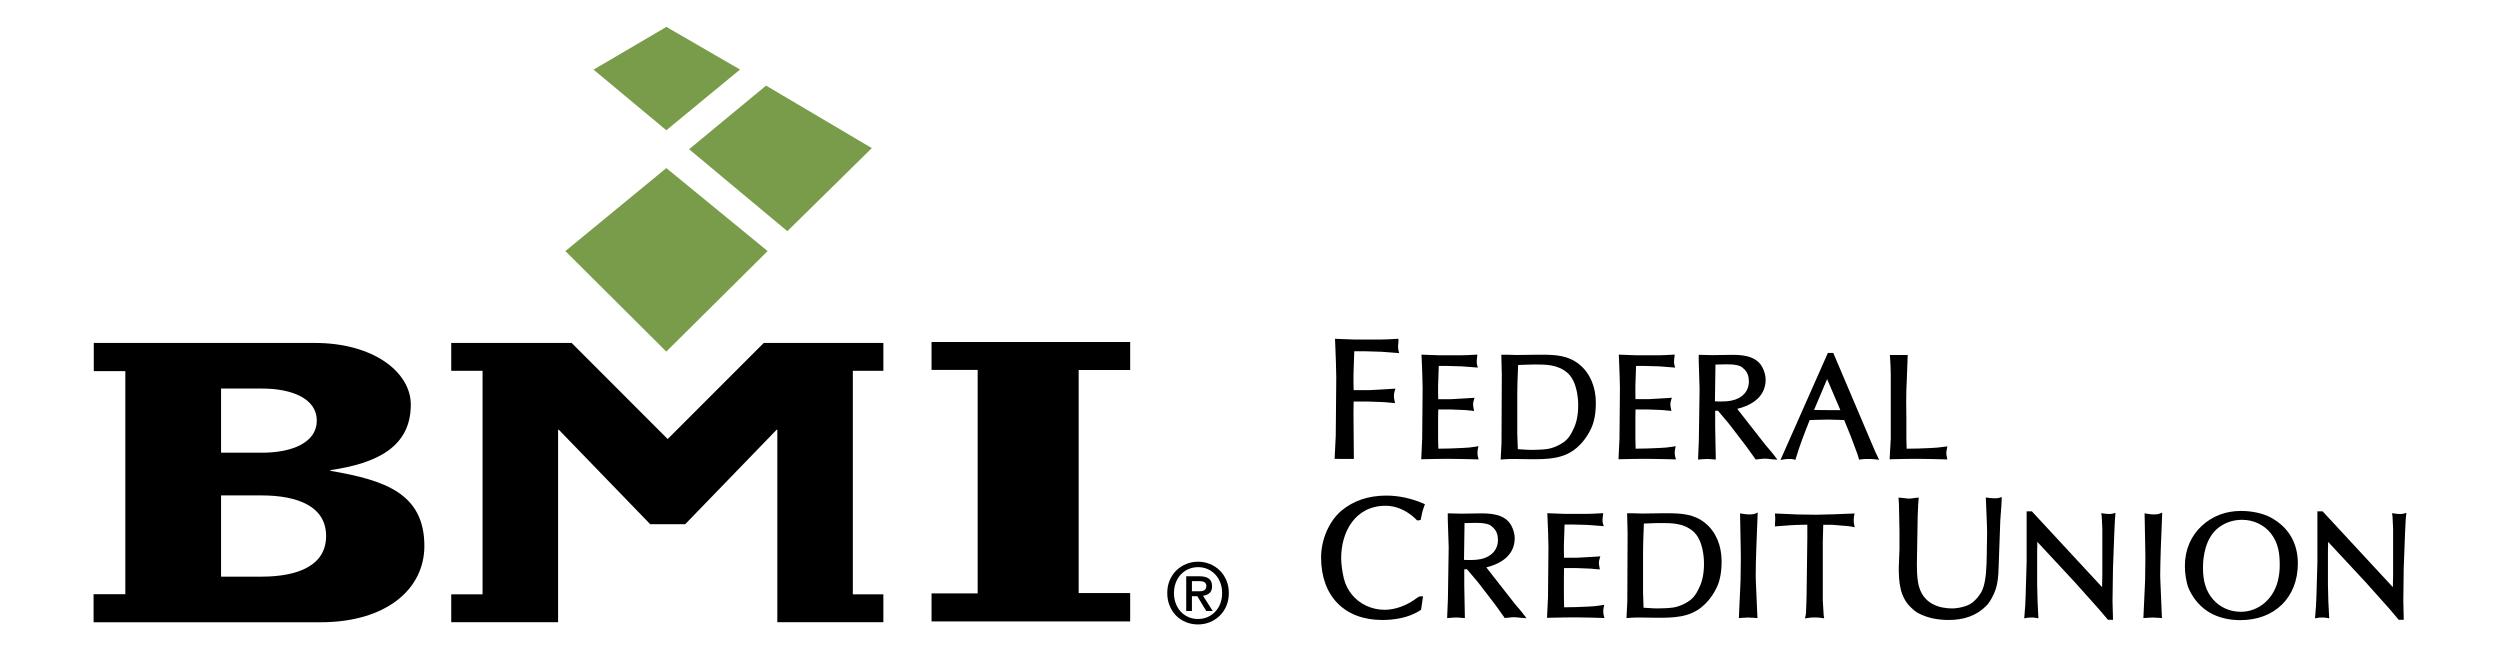 <?xml version="1.0" encoding="utf-8"?>
<!-- Generator: Adobe Illustrator 26.2.1, SVG Export Plug-In . SVG Version: 6.00 Build 0)  -->
<svg version="1.1" id="Layer_1" xmlns="http://www.w3.org/2000/svg" xmlns:xlink="http://www.w3.org/1999/xlink" x="0px" y="0px"
	 viewBox="0 0 261 68" enable-background="new 0 0 261 68" xml:space="preserve">
<g>
	<polygon points="97.253,35.705 117.99,35.705 117.99,38.628 112.613,38.628 112.613,61.915 117.99,61.915 117.99,64.877 
		97.253,64.877 97.253,61.952 102.068,61.952 102.068,38.618 97.253,38.618 	"/>
	<g>
		<path d="M139.335,47.91l0.118-2.434l0.054-6.072l-0.036-1.557c-0.014-0.549-0.038-1.111-0.063-1.681l-0.034-0.796l2.111,0.08
			h2.523c0.574,0,1.169-0.036,1.745-0.07l0.228-0.013l0.027,0.225l-0.022,0.195c-0.012,0.105-0.026,0.212-0.026,0.316
			c0,0.184,0,0.342,0.042,0.492l0.074,0.27c0,0-0.756-0.056-0.996-0.076c-0.287-0.023-0.572-0.047-0.86-0.065l-1.749-0.053h-1.087
			l-0.08,2.46v0.8c0,0.166,0.005,0.331,0.009,0.497c0.003,0.101,0.006,0.203,0.008,0.304h1.576l0.938-0.047
			c0.252-0.017,0.503-0.031,0.756-0.045c0.266-0.014,0.533-0.028,0.804-0.048l0.286-0.02l-0.083,0.276
			c-0.05,0.167-0.076,0.325-0.076,0.469c0,0.136,0.022,0.302,0.064,0.506l0.056,0.265l-0.27-0.027
			c-0.568-0.056-1.047-0.105-1.526-0.105l-0.991-0.034h-1.534c-0.002,0.173-0.005,0.348-0.008,0.52
			c-0.005,0.232-0.009,0.462-0.009,0.685l0.039,4.782H139.335z"/>
		<path d="M144.007,35.649c0.593,0,1.21-0.037,1.804-0.073c-0.015,0.176-0.049,0.355-0.049,0.528c0,0.195,0,0.37,0.049,0.545
			c-0.524-0.037-1.049-0.088-1.577-0.122l-1.757-0.053h-1.284l-0.087,2.651v0.807c0,0.333,0.018,0.669,0.018,0.999h1.773
			l0.949-0.046c0.526-0.036,1.037-0.056,1.563-0.093c-0.053,0.176-0.085,0.353-0.085,0.527c0,0.177,0.032,0.372,0.068,0.547
			c-0.523-0.053-1.038-0.106-1.546-0.106l-0.984-0.034h-0.756h-0.981c0,0.47-0.018,0.95-0.018,1.403l0.037,4.584h-1.139h-0.461
			l0.108-2.226l0.055-6.08l-0.036-1.563c-0.019-0.736-0.056-1.494-0.088-2.266l1.896,0.073H144.007z"/>
		<path d="M152.967,47.927c-0.592-0.013-1.189-0.026-1.783-0.026c-0.219,0-1.102,0.014-1.323,0.014c-0.424,0-0.85,0.013-1.27,0.026
			l-0.214,0.007l0.099-2.144l0.046-5.258l-0.032-1.348c-0.012-0.599-0.042-1.206-0.071-1.83l-0.016-0.344l1.864,0.069h2.182
			c0.466,0,0.94-0.026,1.404-0.053l0.38-0.021l-0.019,0.227l-0.02,0.175c-0.011,0.088-0.023,0.176-0.023,0.263
			c0,0.158,0,0.295,0.036,0.42l0.079,0.273l-0.839-0.066c-0.27-0.022-0.541-0.045-0.811-0.062l-1.518-0.044h-0.912l-0.07,2.104
			v0.695c0,0.141,0.004,0.282,0.008,0.424c0.003,0.082,0.005,0.163,0.006,0.245h1.34l1.343-0.076
			c0.273-0.015,0.543-0.029,0.821-0.05l0.288-0.022l-0.084,0.277c-0.047,0.153-0.07,0.285-0.07,0.402
			c0,0.138,0.029,0.293,0.057,0.436l0.051,0.262l-0.266-0.028c-0.41-0.043-0.875-0.091-1.316-0.091l-0.859-0.033h-1.302
			c-0.001,0.143-0.005,0.287-0.008,0.427c-0.004,0.201-0.008,0.398-0.008,0.591v1.935c0,0.379,0.012,0.754,0.025,1.14
			c0.785-0.003,1.617-0.028,2.535-0.076c0.457-0.013,0.901-0.058,1.364-0.136l0.292-0.05l-0.064,0.288
			c-0.026,0.115-0.042,0.265-0.042,0.401c0,0.166,0.015,0.296,0.053,0.436l0.068,0.257L152.967,47.927z"/>
		<path d="M152.447,37.292c0.52,0,1.051-0.033,1.567-0.061c-0.012,0.151-0.043,0.304-0.043,0.454c0,0.169,0,0.323,0.043,0.475
			c-0.455-0.033-0.912-0.08-1.368-0.107l-1.523-0.045h-1.11l-0.077,2.296v0.702c0,0.288,0.016,0.574,0.016,0.867h1.536l0.824-0.047
			c0.455-0.029,0.897-0.045,1.354-0.08c-0.047,0.156-0.078,0.31-0.078,0.46c0,0.151,0.031,0.319,0.061,0.473
			c-0.456-0.047-0.899-0.091-1.337-0.091l-0.852-0.032h-0.655h-0.853c0,0.411-0.016,0.824-0.016,1.216v1.935
			c0,0.443,0.016,0.882,0.033,1.339c0.91,0,1.823-0.029,2.736-0.077c0.472-0.014,0.927-0.061,1.388-0.139
			c-0.032,0.139-0.047,0.307-0.047,0.445c0,0.168,0.015,0.318,0.06,0.487l-1.052-0.032c-0.62-0.013-1.247-0.027-1.87-0.027
			c-0.441,0-0.884,0.014-1.323,0.014c-0.427,0-0.854,0.013-1.276,0.026l0.088-1.93l0.047-5.266l-0.033-1.354
			c-0.014-0.641-0.046-1.293-0.077-1.963l1.648,0.061H152.447z"/>
		<path d="M156.757,46.245l0.031-7.128l-0.051-2.084h0.586c0.338,0.015,0.671,0.029,1.019,0.029c0.331,0,0.667-0.007,1.004-0.014
			c0.345-0.008,0.691-0.015,1.038-0.015h0.592c1.463,0,2.77,0.078,3.933,1.034c1.095,0.906,1.697,2.323,1.697,3.99
			c0,1.058-0.159,1.945-0.474,2.637c-0.386,0.829-0.908,1.536-1.512,2.047c-1.361,1.202-3.147,1.202-4.723,1.202l-1.879-0.026
			c-0.37,0-0.745,0.013-1.121,0.044l-0.226,0.019L156.757,46.245z M158.883,46.92c0.342,0.024,0.685,0.049,1.026,0.049
			c0.623,0,1.255-0.039,1.692-0.103c0.393-0.077,0.705-0.181,1.034-0.347c0.818-0.39,1.227-0.822,1.627-1.713
			c0.343-0.695,0.501-1.495,0.501-2.524c0-0.562-0.083-2.467-1.147-3.381c-1.024-0.849-2.194-0.849-3.433-0.849
			c-0.36,0-0.725,0.015-1.089,0.031c-0.202,0.009-0.404,0.017-0.603,0.023c-0.009,0.304-0.022,0.607-0.034,0.912
			c-0.027,0.69-0.054,1.383-0.054,2.078v4.184l0.057,1.611C158.6,46.9,158.742,46.91,158.883,46.92z"/>
		<path d="M158.267,47.079c0.543,0.026,1.095,0.088,1.642,0.088c0.516,0,1.202-0.029,1.72-0.105
			c0.396-0.077,0.732-0.183,1.094-0.366c0.885-0.422,1.31-0.897,1.719-1.808c0.399-0.809,0.519-1.69,0.519-2.605
			c0-1.154-0.276-2.724-1.216-3.531c-1.065-0.881-2.254-0.897-3.563-0.897c-0.623,0-1.262,0.046-1.885,0.059
			c-0.03,1.052-0.094,2.116-0.094,3.183v4.184L158.267,47.079z M158.02,47.717c-0.378,0-0.759,0.013-1.141,0.045l0.076-1.508
			l0.031-7.138l-0.046-1.886h0.382c0.333,0.015,0.668,0.029,1.019,0.029c0.669,0,1.355-0.029,2.042-0.029h0.592
			c1.37,0,2.679,0.061,3.807,0.989c1.138,0.942,1.624,2.373,1.624,3.837c0,0.851-0.104,1.78-0.456,2.555
			c-0.348,0.749-0.835,1.45-1.459,1.978c-1.293,1.142-2.983,1.155-4.594,1.155L158.02,47.717z"/>
		<path d="M173.554,47.926c-0.591-0.012-1.182-0.025-1.768-0.025c-0.219,0-1.103,0.014-1.327,0.014
			c-0.421,0-0.841,0.013-1.265,0.026l-0.214,0.006l0.001-0.214l0.093-1.93l0.047-5.259l-0.031-1.347
			c-0.015-0.64-0.045-1.29-0.077-1.957l-0.011-0.216l1.863,0.069h2.185c0.463,0,0.939-0.026,1.406-0.053l0.385-0.022l-0.042,0.359
			c-0.014,0.102-0.028,0.204-0.028,0.307c0,0.158,0,0.294,0.037,0.418l0.082,0.275l-0.852-0.066
			c-0.268-0.023-0.536-0.046-0.802-0.062l-1.518-0.044h-0.914l-0.07,2.104v0.695c0,0.142,0.011,0.588,0.012,0.669h1.344l1.333-0.076
			c0.276-0.014,0.549-0.029,0.829-0.05l0.29-0.022l-0.086,0.277c-0.047,0.153-0.07,0.284-0.07,0.402
			c0,0.138,0.029,0.293,0.057,0.435l0.053,0.263l-0.268-0.028c-0.431-0.044-0.877-0.091-1.319-0.091l-0.858-0.033h-1.303
			c-0.001,0.143-0.014,0.826-0.014,1.018v1.935c0,0.379,0.011,0.754,0.024,1.14c0.788-0.003,1.62-0.028,2.539-0.076
			c0.46-0.013,0.903-0.058,1.358-0.136l0.285-0.049l-0.057,0.282c-0.025,0.127-0.042,0.28-0.042,0.406
			c0,0.159,0.017,0.289,0.057,0.434l0.071,0.259L173.554,47.926z"/>
		<path d="M173.05,37.292c0.516,0,1.049-0.033,1.567-0.061c-0.017,0.151-0.045,0.304-0.045,0.454c0,0.169,0,0.323,0.045,0.475
			c-0.458-0.033-0.915-0.08-1.37-0.107l-1.523-0.045h-1.111l-0.076,2.296v0.702c0,0.288,0.014,0.574,0.014,0.867h1.54l0.819-0.047
			c0.46-0.029,0.9-0.045,1.357-0.08c-0.048,0.156-0.079,0.31-0.079,0.46c0,0.151,0.031,0.319,0.061,0.473
			c-0.456-0.047-0.896-0.091-1.339-0.091l-0.85-0.032h-0.657h-0.852c0,0.411-0.014,0.824-0.014,1.216v1.935
			c0,0.443,0.014,0.882,0.031,1.339c0.911,0,1.828-0.029,2.74-0.077c0.469-0.014,0.928-0.061,1.383-0.139
			c-0.027,0.139-0.045,0.307-0.045,0.445c0,0.168,0.018,0.318,0.064,0.487l-1.05-0.032c-0.626-0.013-1.251-0.027-1.872-0.027
			c-0.441,0-0.883,0.014-1.327,0.014c-0.426,0-0.851,0.013-1.279,0.026l0.093-1.93l0.046-5.266l-0.031-1.354
			c-0.015-0.641-0.046-1.293-0.078-1.963l1.648,0.061H173.05z"/>
		<path d="M185.127,47.96c-0.128-0.009-0.253-0.023-0.378-0.037c-0.168-0.019-0.336-0.04-0.509-0.04c-0.164,0-0.32,0.02-0.478,0.04
			c-0.119,0.014-0.239,0.029-0.362,0.036l-0.11,0.008l-0.277-0.39c-0.233-0.33-0.468-0.663-0.713-0.99l-1.793-2.34l-1.155-1.369
			h-0.287v1.686l0.065,3.413l-0.354-0.029c-0.182-0.015-0.37-0.032-0.548-0.032c-0.185,0-0.377,0.016-0.568,0.032l-0.381,0.029
			l0.006-0.219c0.007-0.296,0.022-0.59,0.037-0.884c0.015-0.298,0.03-0.596,0.038-0.897l0.076-5.386l-0.09-2.973v-0.575l1.39,0.033
			c0,0,2.022-0.028,2.025-0.028c0.9,0,2.556,0.005,3.229,1.295c0.218,0.416,0.345,0.887,0.345,1.291c0,2.043-1.88,2.789-2.969,3.05
			l2.939,3.755l0.729,0.861l0.531,0.688L185.127,47.96z M179.039,41.899c0.176,0.011,0.353,0.018,0.53,0.018
			c0.477,0,0.767-0.014,1.226-0.101c1.118-0.232,1.787-0.979,1.787-1.999c0-0.522-0.15-0.937-0.445-1.231
			c-0.367-0.38-0.547-0.424-1.062-0.506c-0.273-0.043-0.652-0.043-0.929-0.043c-0.344,0-0.701,0.011-1.052,0.023L179.039,41.899z"/>
		<path d="M178.837,42.085c0.242,0.016,0.487,0.031,0.731,0.031c0.488,0,0.788-0.015,1.262-0.104
			c1.113-0.231,1.948-0.993,1.948-2.194c0-0.516-0.137-1.005-0.504-1.372c-0.395-0.41-0.621-0.474-1.17-0.562
			c-0.289-0.045-0.67-0.045-0.96-0.045c-0.409,0-0.835,0.015-1.247,0.031L178.837,42.085z M178.731,37.273l2.023-0.028
			c1.096,0,2.48,0.078,3.06,1.189c0.182,0.347,0.321,0.789,0.321,1.199c0,1.781-1.585,2.634-3.122,2.922l3.134,4.005l0.733,0.867
			l0.258,0.335c-0.305-0.019-0.592-0.077-0.898-0.077c-0.291,0-0.562,0.058-0.853,0.077c-0.304-0.428-0.608-0.866-0.927-1.294
			l-1.796-2.342l-1.22-1.446h-0.577v1.217v0.667l0.06,3.198c-0.226-0.019-0.472-0.045-0.699-0.045c-0.242,0-0.498,0.026-0.745,0.045
			c0.015-0.595,0.061-1.185,0.075-1.781l0.076-5.389l-0.09-2.982v-0.366L178.731,37.273z"/>
		<path d="M190.828,36.849h0.567l4.371,10.286l0.415,0.867l-0.359-0.043c-0.254-0.031-0.5-0.043-0.754-0.043
			c-0.268,0-0.544,0-0.805,0.043l-0.171,0.028l-0.186-0.606l-0.683-1.833l-0.694-1.699l-1.697-0.045l-1.9,0.045l-0.034,0.089
			c-0.498,1.258-1.012,2.56-1.4,3.881l-0.053,0.185l-0.186-0.049c-0.147-0.039-0.312-0.039-0.487-0.039
			c-0.17,0-0.356,0.012-0.526,0.042l-0.366,0.064L190.828,36.849z M190.003,42.808c0.303,0.003,0.607,0.008,0.91,0.008h1.223
			l-1.387-3.24l-1.362,3.224C189.592,42.802,189.797,42.805,190.003,42.808z"/>
		<path d="M192.437,43.014l-1.689-3.944l-1.66,3.928c0.609,0,1.217,0.016,1.825,0.016H192.437z M191.264,37.047l4.32,10.165
			l0.262,0.55c-0.262-0.032-0.515-0.045-0.778-0.045c-0.272,0-0.561,0-0.836,0.045l-0.136-0.441l-0.686-1.844l-0.745-1.825
			l-1.827-0.048l-2.041,0.048c-0.535,1.354-1.078,2.707-1.488,4.109c-0.171-0.045-0.352-0.045-0.537-0.045
			c-0.181,0-0.379,0.013-0.561,0.045l4.746-10.715H191.264z"/>
		<path d="M201.857,47.926c-0.589-0.012-1.177-0.025-1.768-0.025c-0.221,0-1.102,0.014-1.322,0.014
			c-0.428,0-0.849,0.013-1.275,0.028l-0.216,0.007l0.12-2.147l-0.001-6.613c0-0.576-0.025-1.203-0.076-1.917l-0.015-0.212h1.861
			l-0.095,2.578c-0.041,0.726-0.062,1.479-0.062,2.308c0,0.317,0.005,0.629,0.009,0.936c0.004,0.301,0.009,0.598,0.009,0.891v1.934
			c0,0.217,0.006,0.435,0.013,0.653c0.006,0.16,0.01,0.322,0.013,0.485c0.82-0.003,1.656-0.027,2.547-0.073
			c0.47-0.013,0.908-0.067,1.433-0.136l0.276-0.037l-0.056,0.273c-0.03,0.147-0.058,0.301-0.058,0.432
			c0,0.138,0.029,0.276,0.058,0.416l0.05,0.245L201.857,47.926z"/>
		<path d="M198.829,45.707c0,0.443,0.027,0.882,0.027,1.337c0.931,0,1.842-0.027,2.754-0.074c0.489-0.014,0.962-0.073,1.45-0.138
			c-0.032,0.153-0.063,0.321-0.063,0.472c0,0.152,0.031,0.304,0.063,0.458l-1.098-0.032c-0.624-0.013-1.247-0.027-1.873-0.027
			c-0.443,0-0.883,0.014-1.322,0.014c-0.429,0-0.853,0.013-1.282,0.028l0.108-1.931v-6.623c0-0.638-0.03-1.278-0.076-1.931h1.066
			h0.378l-0.088,2.372c-0.044,0.763-0.063,1.538-0.063,2.315c0,0.628,0.019,1.234,0.019,1.827V45.707z"/>
		<path d="M144.299,64.726c-3.934,0-6.378-2.5-6.378-6.523c0-1.852,0.818-3.757,2.085-4.853c1.257-1.069,2.848-1.611,4.73-1.611
			c1.275,0,2.609,0.285,3.855,0.823l0.175,0.075l-0.068,0.178c-0.177,0.461-0.276,0.915-0.356,1.336l-0.026,0.14l-0.347,0.047
			l-0.065-0.048c-0.051-0.038-0.088-0.082-0.118-0.118c-0.023-0.029-0.043-0.053-0.064-0.066c-0.9-0.838-2.002-1.305-3.054-1.305
			c-3.212,0-4.651,2.751-4.651,5.477c0,0.66,0.152,1.608,0.294,2.165c0.17,0.628,0.423,1.13,0.821,1.626
			c0.802,0.998,2.077,1.594,3.413,1.594c1.123,0,2.328-0.442,3.393-1.243c0.116-0.083,0.226-0.164,0.399-0.164h0.229l-0.205,1.403
			l-0.074,0.049C147.029,64.549,145.424,64.726,144.299,64.726z"/>
		<path d="M148.021,54.131c-0.07-0.051-0.108-0.138-0.192-0.192c-0.844-0.789-1.987-1.337-3.161-1.337
			c-3.23,0-4.849,2.655-4.849,5.676c0,0.649,0.143,1.597,0.301,2.214c0.173,0.644,0.436,1.175,0.859,1.701
			c0.86,1.072,2.196,1.669,3.567,1.669c1.262,0,2.511-0.529,3.512-1.282c0.067-0.039,0.139-0.125,0.279-0.125l-0.159,1.089
			c-1.105,0.738-2.544,0.984-3.879,0.984c-3.865,0-6.18-2.44-6.18-6.325c0-1.701,0.718-3.58,2.016-4.703
			c1.302-1.107,2.918-1.562,4.6-1.562c1.284,0,2.601,0.299,3.777,0.807c-0.175,0.457-0.278,0.912-0.366,1.37L148.021,54.131z"/>
		<path d="M158.93,64.512c-0.128-0.008-0.252-0.022-0.376-0.036c-0.169-0.02-0.337-0.04-0.508-0.04c-0.167,0-0.327,0.02-0.486,0.04
			c-0.117,0.014-0.234,0.029-0.355,0.036l-0.111,0.008l-0.287-0.406c-0.23-0.325-0.461-0.654-0.7-0.975l-1.797-2.341l-1.154-1.367
			h-0.287v1.684l0.065,3.416l-0.317-0.027c-0.194-0.017-0.396-0.035-0.586-0.035c-0.201,0-0.41,0.017-0.612,0.034l-0.336,0.027
			l0.006-0.221c0.008-0.294,0.022-0.586,0.036-0.878c0.015-0.3,0.029-0.6,0.037-0.902l0.081-5.387l-0.096-2.972v-0.576l1.394,0.033
			c0,0,2.022-0.028,2.025-0.028c0.9,0,2.558,0.005,3.23,1.296c0.216,0.419,0.34,0.889,0.34,1.29c0,2.044-1.878,2.79-2.967,3.05
			l2.939,3.755l0.729,0.863l0.53,0.688L158.93,64.512z M152.842,58.451c0.194,0.011,0.363,0.018,0.53,0.018
			c0.475,0,0.766-0.015,1.226-0.101c1.118-0.232,1.787-0.979,1.787-1.999c0-0.519-0.15-0.934-0.446-1.231
			c-0.366-0.379-0.546-0.424-1.061-0.506c-0.274-0.043-0.652-0.043-0.928-0.043c-0.347,0-0.703,0.011-1.052,0.024L152.842,58.451z"
			/>
		<path d="M152.64,58.638c0.242,0.014,0.487,0.029,0.731,0.029c0.486,0,0.79-0.015,1.263-0.104c1.11-0.231,1.949-0.993,1.949-2.194
			c0-0.515-0.139-1.005-0.504-1.371c-0.396-0.41-0.62-0.474-1.17-0.562c-0.29-0.046-0.67-0.046-0.959-0.046
			c-0.412,0-0.838,0.015-1.247,0.031L152.64,58.638z M152.537,53.825l2.022-0.028c1.096,0,2.482,0.077,3.062,1.189
			c0.18,0.349,0.317,0.788,0.317,1.199c0,1.781-1.583,2.635-3.121,2.922l3.135,4.005l0.733,0.868l0.257,0.334
			c-0.304-0.019-0.595-0.077-0.896-0.077c-0.294,0-0.564,0.058-0.855,0.077c-0.304-0.428-0.609-0.866-0.926-1.294l-1.799-2.343
			l-1.218-1.445h-0.578v1.216v0.666l0.061,3.199c-0.228-0.019-0.473-0.044-0.702-0.044c-0.245,0-0.501,0.025-0.744,0.044
			c0.015-0.597,0.059-1.186,0.073-1.781l0.081-5.388l-0.096-2.981v-0.367L152.537,53.825z"/>
		<path d="M166.185,64.48l-0.431-0.008c-0.478-0.009-0.956-0.019-1.435-0.019c-0.219,0-0.438,0.004-0.658,0.008
			c-0.223,0.004-0.446,0.008-0.669,0.008c-0.422,0-0.846,0.011-1.268,0.025l-0.215,0.007l0.102-2.142l0.047-5.259l-0.031-1.348
			c-0.012-0.502-0.036-1.011-0.059-1.53l-0.029-0.643l1.861,0.07h2.183c0.442,0,0.891-0.025,1.336-0.05l0.46-0.025l-0.045,0.36
			c-0.015,0.102-0.029,0.204-0.029,0.306c0,0.156,0,0.292,0.038,0.412l0.089,0.278l-0.291-0.02c-0.211-0.014-0.42-0.032-0.63-0.05
			c-0.248-0.021-0.495-0.041-0.745-0.057l-1.511-0.042h-0.915l-0.068,2.103v0.694c0,0.143,0.011,0.589,0.012,0.67h1.34l1.366-0.077
			c0.265-0.014,0.53-0.028,0.799-0.048l0.286-0.022l-0.081,0.275c-0.046,0.16-0.068,0.288-0.068,0.404
			c0,0.135,0.028,0.285,0.053,0.425l0.047,0.26l-0.26-0.013c-0.472-0.05-0.897-0.091-1.316-0.091l-0.859-0.033h-1.304
			c-0.001,0.143-0.014,0.826-0.014,1.02v1.935c0,0.377,0.011,0.753,0.023,1.14c0.785-0.003,1.618-0.028,2.538-0.076
			c0.454-0.013,0.899-0.058,1.363-0.136l0.291-0.05l-0.065,0.288c-0.026,0.113-0.04,0.263-0.04,0.4c0,0.169,0.015,0.299,0.053,0.436
			l0.071,0.259L166.185,64.48z"/>
		<path d="M165.582,53.845c0.52,0,1.051-0.034,1.57-0.062c-0.018,0.15-0.047,0.304-0.047,0.456c0,0.167,0,0.323,0.047,0.472
			c-0.461-0.032-0.917-0.078-1.376-0.107l-1.519-0.043h-1.112l-0.074,2.295v0.7c0,0.289,0.014,0.575,0.014,0.868h1.536l0.824-0.046
			c0.456-0.029,0.899-0.045,1.355-0.079c-0.046,0.156-0.077,0.309-0.077,0.459c0,0.151,0.031,0.319,0.059,0.475
			c-0.455-0.048-0.9-0.092-1.337-0.092l-0.851-0.033h-0.657h-0.853c0,0.413-0.014,0.825-0.014,1.218v1.935
			c0,0.441,0.014,0.881,0.029,1.339c0.912,0,1.825-0.029,2.74-0.077c0.471-0.014,0.931-0.062,1.386-0.139
			c-0.031,0.139-0.045,0.307-0.045,0.443c0,0.169,0.014,0.32,0.059,0.488l-1.049-0.033c-0.624-0.011-1.248-0.026-1.872-0.026
			c-0.441,0-0.884,0.015-1.327,0.015c-0.424,0-0.85,0.011-1.275,0.025l0.091-1.928l0.047-5.267l-0.031-1.354
			c-0.016-0.641-0.05-1.294-0.079-1.963l1.646,0.062H165.582z"/>
		<path d="M169.891,62.797l0.03-7.13l-0.05-2.082h0.584c0.339,0.014,0.671,0.028,1.018,0.028c0.331,0,0.667-0.007,1.005-0.014
			c0.345-0.007,0.691-0.014,1.038-0.014h0.592c1.411,0,2.773,0.079,3.929,1.034c1.096,0.9,1.7,2.318,1.7,3.989
			c0,1.057-0.158,1.944-0.469,2.636c-0.4,0.849-0.909,1.537-1.517,2.049c-1.36,1.2-3.146,1.2-4.72,1.2l-1.879-0.025
			c-0.372,0-0.745,0.011-1.12,0.043l-0.226,0.02L169.891,62.797z M172.014,63.472c0.344,0.024,0.686,0.048,1.028,0.048
			c0.63,0,1.262-0.038,1.692-0.102c0.394-0.078,0.707-0.183,1.037-0.348c0.816-0.393,1.225-0.825,1.623-1.714
			c0.345-0.696,0.503-1.496,0.503-2.524c0-0.562-0.083-2.468-1.149-3.378c-1.024-0.85-2.195-0.85-3.434-0.85
			c-0.359,0-0.725,0.015-1.09,0.032c-0.201,0.009-0.403,0.017-0.603,0.023l-0.029,0.772c-0.029,0.736-0.058,1.476-0.058,2.218v4.184
			l0.054,1.611C171.731,63.451,171.872,63.462,172.014,63.472z"/>
		<path d="M171.397,63.632c0.549,0.026,1.099,0.086,1.645,0.086c0.516,0,1.203-0.027,1.721-0.104
			c0.393-0.077,0.731-0.183,1.097-0.366c0.879-0.423,1.308-0.899,1.715-1.809c0.4-0.808,0.52-1.69,0.52-2.606
			c0-1.153-0.273-2.722-1.219-3.529c-1.063-0.882-2.252-0.897-3.562-0.897c-0.621,0-1.261,0.046-1.885,0.06
			c-0.033,1.052-0.094,2.115-0.094,3.184v4.184L171.397,63.632z M171.155,64.271c-0.381,0-0.761,0.011-1.14,0.044l0.073-1.508
			l0.03-7.138l-0.045-1.885h0.382c0.333,0.014,0.668,0.028,1.018,0.028c0.67,0,1.357-0.028,2.043-0.028h0.592
			c1.368,0,2.681,0.062,3.804,0.988c1.145,0.941,1.627,2.374,1.627,3.837c0,0.851-0.104,1.78-0.451,2.555
			c-0.353,0.75-0.838,1.451-1.464,1.979c-1.293,1.14-2.978,1.154-4.593,1.154L171.155,64.271z"/>
		<path d="M183.055,64.497c-0.178-0.014-0.361-0.028-0.535-0.028c-0.177,0-0.356,0.013-0.535,0.027l-0.449,0.03l0.162-3.526
			c0.019-0.288,0.02-0.579,0.022-0.87c0.002-0.201,0.003-0.403,0.009-0.602c0-0.208,0.015-1.09,0.015-1.302
			c0-0.178-0.004-0.357-0.007-0.538c-0.005-0.188-0.008-0.379-0.008-0.573l-0.067-3.523l0.235,0.039
			c0.191,0.032,0.451,0.075,0.652,0.075c0.226,0,0.481,0,0.671-0.078l0.284-0.116l-0.143,3.718
			c-0.035,0.956-0.064,1.925-0.064,2.884c0,0.231,0.01,0.471,0.02,0.706l0.161,3.707L183.055,64.497z"/>
		<path d="M183.164,57.222c-0.035,0.959-0.064,1.93-0.064,2.891c0,0.305,0.018,0.626,0.029,0.93l0.142,3.271
			c-0.244-0.016-0.505-0.043-0.75-0.043c-0.257,0-0.514,0.027-0.775,0.043l0.152-3.306c0.031-0.484,0.015-0.987,0.031-1.475
			c0-0.426,0.015-0.881,0.015-1.309c0-0.363-0.015-0.73-0.015-1.111l-0.062-3.289c0.212,0.036,0.472,0.078,0.684,0.078
			c0.244,0,0.519,0,0.745-0.092L183.164,57.222z"/>
		<path d="M188.507,64.268c0.015-0.064,0.021-0.133,0.027-0.202c0.005-0.054,0.009-0.108,0.017-0.159l0.055-1.594l0.079-6.175v-1.36
			l-0.261,0.005c-0.488,0.008-0.964,0.015-1.449,0.048l-1.67,0.126v-0.214c0-0.093,0.008-0.183,0.015-0.276
			c0.008-0.088,0.015-0.177,0.015-0.274c0-0.114,0.001-0.242-0.013-0.357l-0.025-0.225l0.227,0.005
			c0.366,0.007,0.732,0.028,1.098,0.048c0.33,0.018,0.659,0.036,0.987,0.044l1.993,0.03l1.876-0.047l2.14-0.085l-0.048,0.246
			c-0.029,0.156-0.042,0.312-0.042,0.463c0,0.163,0.013,0.297,0.042,0.433l0.063,0.3l-0.3-0.065
			c-0.116-0.026-0.225-0.038-0.344-0.052l-1.687-0.142l-0.955,0.001c-0.001,0.053-0.046,1.785-0.046,1.785v6.115l0.09,1.512
			l0.054,0.351l-0.264-0.038c-0.221-0.031-0.44-0.056-0.677-0.056c-0.294,0-0.546,0.019-0.771,0.056l-0.296,0.05L188.507,64.268z"/>
		<path d="M191.316,54.588h-0.781h-0.372c-0.017,0.123-0.017,0.245-0.017,0.348l-0.046,1.63v6.12l0.09,1.523l0.016,0.105
			c-0.229-0.033-0.458-0.059-0.704-0.059c-0.274,0-0.546,0.015-0.804,0.059c0.029-0.12,0.029-0.257,0.047-0.379l0.057-1.617
			l0.079-6.18v-1.565c-0.658,0.014-1.281,0.014-1.922,0.057l-1.458,0.11c0-0.18,0.03-0.351,0.03-0.551c0-0.121,0-0.257-0.015-0.38
			c0.701,0.014,1.399,0.075,2.084,0.092l1.995,0.03l1.885-0.047l1.892-0.075c-0.033,0.169-0.046,0.337-0.046,0.5
			c0,0.173,0.014,0.32,0.046,0.474c-0.143-0.031-0.276-0.044-0.424-0.062L191.316,54.588z"/>
		<path d="M203.456,64.726c-1.195,0-2.242-0.227-3.112-0.674c-0.358-0.175-0.532-0.34-0.794-0.59
			c-1.219-1.103-1.318-2.737-1.318-4.186l0.073-1.957v-1.907l-0.055-2.787l-0.045-0.675l0.226,0.015
			c0.127,0.008,0.259,0.026,0.392,0.043c0.169,0.023,0.34,0.047,0.504,0.047c0.143,0,0.278-0.023,0.414-0.045
			c0.112-0.019,0.226-0.036,0.342-0.045l0.239-0.018l-0.027,0.237c-0.007,0.061-0.01,0.125-0.014,0.189
			c-0.005,0.086-0.011,0.173-0.021,0.256l-0.052,1.198l-0.064,3.748c0,0.227-0.007,0.467-0.011,0.706
			c-0.005,0.236-0.011,0.472-0.011,0.698c0,0.535,0.015,1.169,0.119,1.81c0.396,2.376,2.402,2.731,3.563,2.731
			c0.61,0,1.551-0.205,2.009-0.537c0.466-0.321,0.904-0.855,1.147-1.396c0.41-0.967,0.437-2.511,0.456-3.639l0.003-0.217
			c0-0.338,0.009-0.675,0.017-1.014c0.008-0.342,0.016-0.685,0.016-1.038c0-0.462-0.018-0.925-0.035-1.386l-0.099-2.361l0.239,0.036
			c0.245,0.037,0.464,0.054,0.69,0.054c0.166,0,0.323,0,0.468-0.047l0.266-0.086l-0.007,0.279c-0.01,0.438-0.046,0.868-0.08,1.292
			c-0.024,0.294-0.048,0.586-0.063,0.875l-0.176,4.915c-0.021,0.961-0.116,1.686-0.289,2.215c-0.186,0.59-0.604,1.407-1.037,1.821
			C206.374,64.241,205.07,64.726,203.456,64.726z"/>
		<path d="M198.503,57.327v-1.915l-0.056-2.791l-0.03-0.459c0.296,0.019,0.613,0.091,0.909,0.091c0.265,0,0.509-0.071,0.771-0.091
			c-0.016,0.143-0.016,0.298-0.035,0.44l-0.053,1.216l-0.064,3.753c0,0.457-0.022,0.952-0.022,1.407
			c0,0.615,0.022,1.228,0.122,1.841c0.337,2.024,1.845,2.897,3.759,2.897c0.617,0,1.618-0.208,2.125-0.575
			c0.515-0.355,0.968-0.931,1.212-1.475c0.456-1.072,0.456-2.795,0.476-3.933c0-0.685,0.034-1.352,0.034-2.056
			c0-0.633-0.034-1.265-0.053-1.894l-0.07-1.621c0.245,0.037,0.473,0.057,0.719,0.057c0.176,0,0.355,0,0.529-0.057
			c-0.018,0.74-0.106,1.457-0.142,2.161l-0.176,4.918c-0.015,0.685-0.072,1.528-0.279,2.16c-0.179,0.562-0.582,1.355-0.986,1.74
			c-1.017,1.017-2.353,1.386-3.737,1.386c-1.038,0-2.093-0.175-3.021-0.652c-0.354-0.172-0.513-0.332-0.793-0.599
			c-1.106-0.999-1.212-2.577-1.212-4.001L198.503,57.327z"/>
		<path d="M220.071,64.709l-0.059-0.072c-0.3-0.362-0.604-0.724-0.924-1.086l-2.481-2.773l-3.908-4.205l-0.02,0.957v3.495
			l0.045,1.806l0.087,1.725l-0.25-0.049c-0.154-0.03-0.324-0.04-0.48-0.04c-0.167,0-0.325,0.01-0.497,0.04l-0.255,0.045l0.023-0.259
			c0.071-0.766,0.112-1.425,0.122-2.011l0.107-3.576v-5.324h0.544l7.332,7.915c0.016-0.402,0.026-0.81,0.026-1.217v-4.915
			l-0.06-1.224l-0.051-0.369l0.262,0.04c0.203,0.031,0.42,0.047,0.619,0.047c0.112,0,0.232-0.015,0.33-0.043l0.273-0.074
			l-0.029,0.396c-0.005,0.089-0.009,0.177-0.025,0.266l-0.07,1.487l-0.136,3.65l-0.048,3.44l0.052,1.924H220.071z"/>
		<path d="M211.779,58.715v-5.132h0.258l7.49,8.085l0.106,0.089c0.029-0.548,0.047-1.111,0.047-1.674v-4.915l-0.061-1.234
			l-0.016-0.122c0.213,0.033,0.44,0.05,0.649,0.05c0.125,0,0.264-0.017,0.383-0.05c-0.009,0.122-0.009,0.243-0.03,0.365
			l-0.072,1.509l-0.137,3.652l-0.048,3.445l0.048,1.729h-0.233c-0.3-0.364-0.606-0.727-0.927-1.091l-2.481-2.774l-4.245-4.565
			l-0.03,1.447v2.268v1.231l0.045,1.811l0.074,1.477c-0.167-0.033-0.349-0.043-0.519-0.043c-0.179,0-0.347,0.011-0.531,0.043
			c0.062-0.671,0.11-1.357,0.122-2.026L211.779,58.715z"/>
		<path d="M225.28,64.497c-0.176-0.014-0.355-0.028-0.525-0.028c-0.181,0-0.361,0.013-0.539,0.027l-0.447,0.03l0.162-3.526
			c0.02-0.314,0.021-0.633,0.024-0.951c0.001-0.174,0.003-0.348,0.006-0.52c0-0.209,0.004-0.43,0.009-0.652
			c0.004-0.22,0.009-0.439,0.009-0.652c0-0.178-0.004-0.357-0.009-0.537c-0.004-0.189-0.009-0.38-0.009-0.574l-0.066-3.523
			l0.235,0.039c0.202,0.034,0.454,0.076,0.654,0.076c0.223,0,0.476,0,0.668-0.078l0.284-0.115l-0.147,3.718l-0.015,0.497
			c-0.024,0.794-0.049,1.594-0.049,2.386c0,0.244,0.014,0.499,0.026,0.746l0.155,3.666L225.28,64.497z"/>
		<path d="M225.391,57.222c-0.028,0.959-0.064,1.93-0.064,2.891c0,0.305,0.021,0.626,0.035,0.93l0.136,3.271
			c-0.245-0.016-0.503-0.043-0.744-0.043c-0.263,0-0.519,0.027-0.78,0.043l0.154-3.306c0.03-0.484,0.019-0.987,0.03-1.475
			c0-0.426,0.017-0.881,0.017-1.309c0-0.363-0.017-0.73-0.017-1.111l-0.062-3.289c0.215,0.036,0.473,0.078,0.687,0.078
			c0.243,0,0.514,0,0.743-0.092L225.391,57.222z"/>
		<path d="M233.898,64.742c-2.517,0-4.369-1.109-5.356-3.206c-0.195-0.416-0.269-0.834-0.349-1.277
			c-0.062-0.386-0.091-0.781-0.091-1.182c0-1.661,0.634-3.151,1.782-4.195c1.096-1.007,2.495-1.54,4.045-1.54
			c1.169,0,2.296,0.241,3.092,0.661c1.88,0.999,2.874,2.665,2.874,4.819C239.896,62.363,237.486,64.742,233.898,64.742z
			 M234.082,54.268c-0.906,0-1.722,0.263-2.425,0.783c-1.45,1.093-1.667,3.127-1.667,4.242c0,1.407,0.328,2.444,1.033,3.264
			c0.732,0.847,1.77,1.314,2.92,1.314c1.934,0,3.551-1.453,3.934-3.535c0.083-0.413,0.127-0.877,0.127-1.347
			c0-1.257-0.155-2.298-0.914-3.289C236.392,54.803,235.269,54.268,234.082,54.268z"/>
		<path d="M237.248,55.578c-0.759-0.974-1.946-1.508-3.166-1.508c-0.941,0-1.799,0.272-2.542,0.822
			c-1.335,1.006-1.747,2.819-1.747,4.401c0,1.248,0.256,2.433,1.081,3.393c0.788,0.911,1.886,1.383,3.07,1.383
			c2.131,0,3.749-1.626,4.129-3.697c0.088-0.439,0.131-0.926,0.131-1.383C238.203,57.711,238.039,56.612,237.248,55.578
			 M236.928,54.178c1.829,0.971,2.769,2.558,2.769,4.644c0,3.467-2.403,5.723-5.799,5.723c-2.298,0-4.168-0.947-5.176-3.092
			c-0.185-0.393-0.256-0.792-0.335-1.232c-0.059-0.379-0.087-0.761-0.087-1.143c0-1.553,0.561-2.998,1.717-4.048
			c1.093-1.004,2.438-1.489,3.912-1.489C234.905,53.54,236.063,53.721,236.928,54.178"/>
		<path d="M250.425,64.709l-0.058-0.073c-0.297-0.361-0.6-0.723-0.92-1.085l-2.478-2.773l-3.913-4.205l-0.02,0.957v3.495
			l0.045,1.806l0.09,1.725l-0.248-0.048c-0.157-0.03-0.328-0.04-0.485-0.04c-0.168,0-0.324,0.01-0.499,0.04l-0.255,0.045
			l0.024-0.259c0.067-0.714,0.109-1.391,0.125-2.012l0.103-3.573v-5.325h0.545l7.333,7.916c0.016-0.402,0.026-0.81,0.026-1.218
			v-4.915l-0.061-1.224l-0.049-0.368l0.261,0.039c0.204,0.031,0.42,0.047,0.622,0.047c0.108,0,0.227-0.015,0.334-0.043l0.284-0.074
			l-0.038,0.291c-0.006,0.053-0.01,0.105-0.014,0.158c-0.005,0.071-0.009,0.14-0.021,0.211l-0.074,1.49l-0.137,3.649l-0.042,3.44
			l0.047,1.925H250.425z"/>
		<path d="M242.134,58.715v-5.132h0.26l7.49,8.085l0.107,0.089c0.028-0.548,0.047-1.111,0.047-1.674v-4.915l-0.062-1.234
			l-0.016-0.122c0.214,0.033,0.44,0.05,0.653,0.05c0.123,0,0.258-0.017,0.384-0.05c-0.015,0.122-0.015,0.243-0.034,0.365
			l-0.076,1.509l-0.137,3.652l-0.042,3.445l0.042,1.729h-0.23c-0.299-0.364-0.603-0.727-0.924-1.091l-2.48-2.774l-4.248-4.565
			l-0.03,1.447v2.268v1.231l0.045,1.811l0.077,1.477c-0.169-0.033-0.353-0.043-0.522-0.043c-0.179,0-0.346,0.011-0.532,0.043
			c0.064-0.671,0.108-1.357,0.126-2.026L242.134,58.715z"/>
	</g>
	<polygon fill="#789C49" points="69.572,2.808 61.967,7.27 69.564,13.598 77.259,7.261 	"/>
	<polygon fill="#789C49" points="71.942,15.579 82.2,24.136 91.016,15.462 79.978,8.938 	"/>
	<polygon fill="#789C49" points="69.564,17.547 59.025,26.215 69.562,36.706 80.139,26.211 	"/>
	<path d="M27.28,60.203h-4.201V51.72h4.201c3.893,0,6.766,1.193,6.766,4.241C34.046,59.011,31.173,60.203,27.28,60.203
		 M23.079,40.565h4.289c3.097,0,5.706,1.041,5.706,3.346c0,2.308-2.609,3.35-5.706,3.35h-4.289V40.565z M34.49,49.154v-0.073
		c4.863-0.707,8.398-2.419,8.398-6.843c0-3.35-3.846-6.435-10.035-6.435H9.791v2.94h3.294v23.288H9.769l0.002,2.932h23.702
		c6.807,0,10.831-3.423,10.831-7.962C44.305,51.499,40.151,50.122,34.49,49.154"/>
	<polygon points="92.223,64.961 81.152,64.961 81.152,44.865 81.079,44.865 71.532,54.728 67.884,54.728 58.341,44.865 
		58.265,44.865 58.265,64.961 47.109,64.961 47.109,62.051 50.379,62.045 50.379,38.709 47.109,38.709 47.109,35.802 59.679,35.802 
		69.706,45.837 79.737,35.802 92.223,35.802 92.223,38.714 89.036,38.714 89.036,62.051 92.223,62.051 	"/>
	<g>
		<path d="M128.29,61.916c0,0.491-0.086,0.937-0.258,1.34c-0.172,0.403-0.406,0.747-0.701,1.033
			c-0.295,0.286-0.636,0.508-1.024,0.666c-0.389,0.157-0.795,0.237-1.222,0.237c-0.472,0-0.906-0.084-1.3-0.25
			c-0.394-0.166-0.733-0.395-1.017-0.687c-0.283-0.292-0.505-0.638-0.666-1.038c-0.16-0.4-0.24-0.833-0.24-1.3
			c0-0.491,0.085-0.938,0.257-1.34c0.173-0.402,0.407-0.747,0.7-1.033c0.296-0.286,0.639-0.508,1.03-0.666
			c0.391-0.157,0.802-0.237,1.235-0.237c0.427,0,0.833,0.08,1.222,0.237c0.388,0.158,0.73,0.38,1.024,0.666
			c0.295,0.286,0.528,0.631,0.701,1.033C128.204,60.978,128.29,61.425,128.29,61.916z M127.589,61.916
			c0-0.397-0.064-0.762-0.192-1.095c-0.129-0.333-0.307-0.619-0.534-0.858c-0.229-0.239-0.494-0.425-0.797-0.556
			c-0.304-0.131-0.631-0.197-0.981-0.197c-0.357,0-0.687,0.066-0.993,0.197c-0.307,0.131-0.575,0.317-0.803,0.556
			c-0.227,0.239-0.405,0.525-0.534,0.858c-0.129,0.333-0.192,0.698-0.192,1.095c0,0.373,0.058,0.724,0.175,1.051
			c0.117,0.327,0.285,0.612,0.504,0.859c0.219,0.244,0.483,0.438,0.793,0.581c0.309,0.144,0.659,0.215,1.051,0.215
			c0.35,0,0.677-0.066,0.981-0.198c0.303-0.13,0.568-0.316,0.797-0.556c0.228-0.239,0.406-0.524,0.534-0.853
			C127.525,62.685,127.589,62.318,127.589,61.916z M124.436,63.79h-0.595v-3.627h1.375c0.439,0,0.767,0.083,0.99,0.246
			c0.222,0.164,0.333,0.429,0.333,0.797c0,0.326-0.09,0.566-0.271,0.718c-0.181,0.151-0.407,0.242-0.675,0.271l1.017,1.595h-0.675
			l-0.938-1.55h-0.56V63.79z M125.102,61.731c0.111,0,0.217-0.004,0.32-0.013c0.102-0.009,0.191-0.033,0.267-0.074
			c0.075-0.041,0.137-0.098,0.184-0.171c0.047-0.073,0.071-0.176,0.071-0.311c0-0.111-0.025-0.199-0.074-0.263
			c-0.05-0.065-0.113-0.114-0.189-0.149c-0.076-0.035-0.161-0.057-0.254-0.067c-0.094-0.008-0.184-0.012-0.272-0.012h-0.718v1.059
			H125.102z"/>
	</g>
</g>
</svg>
